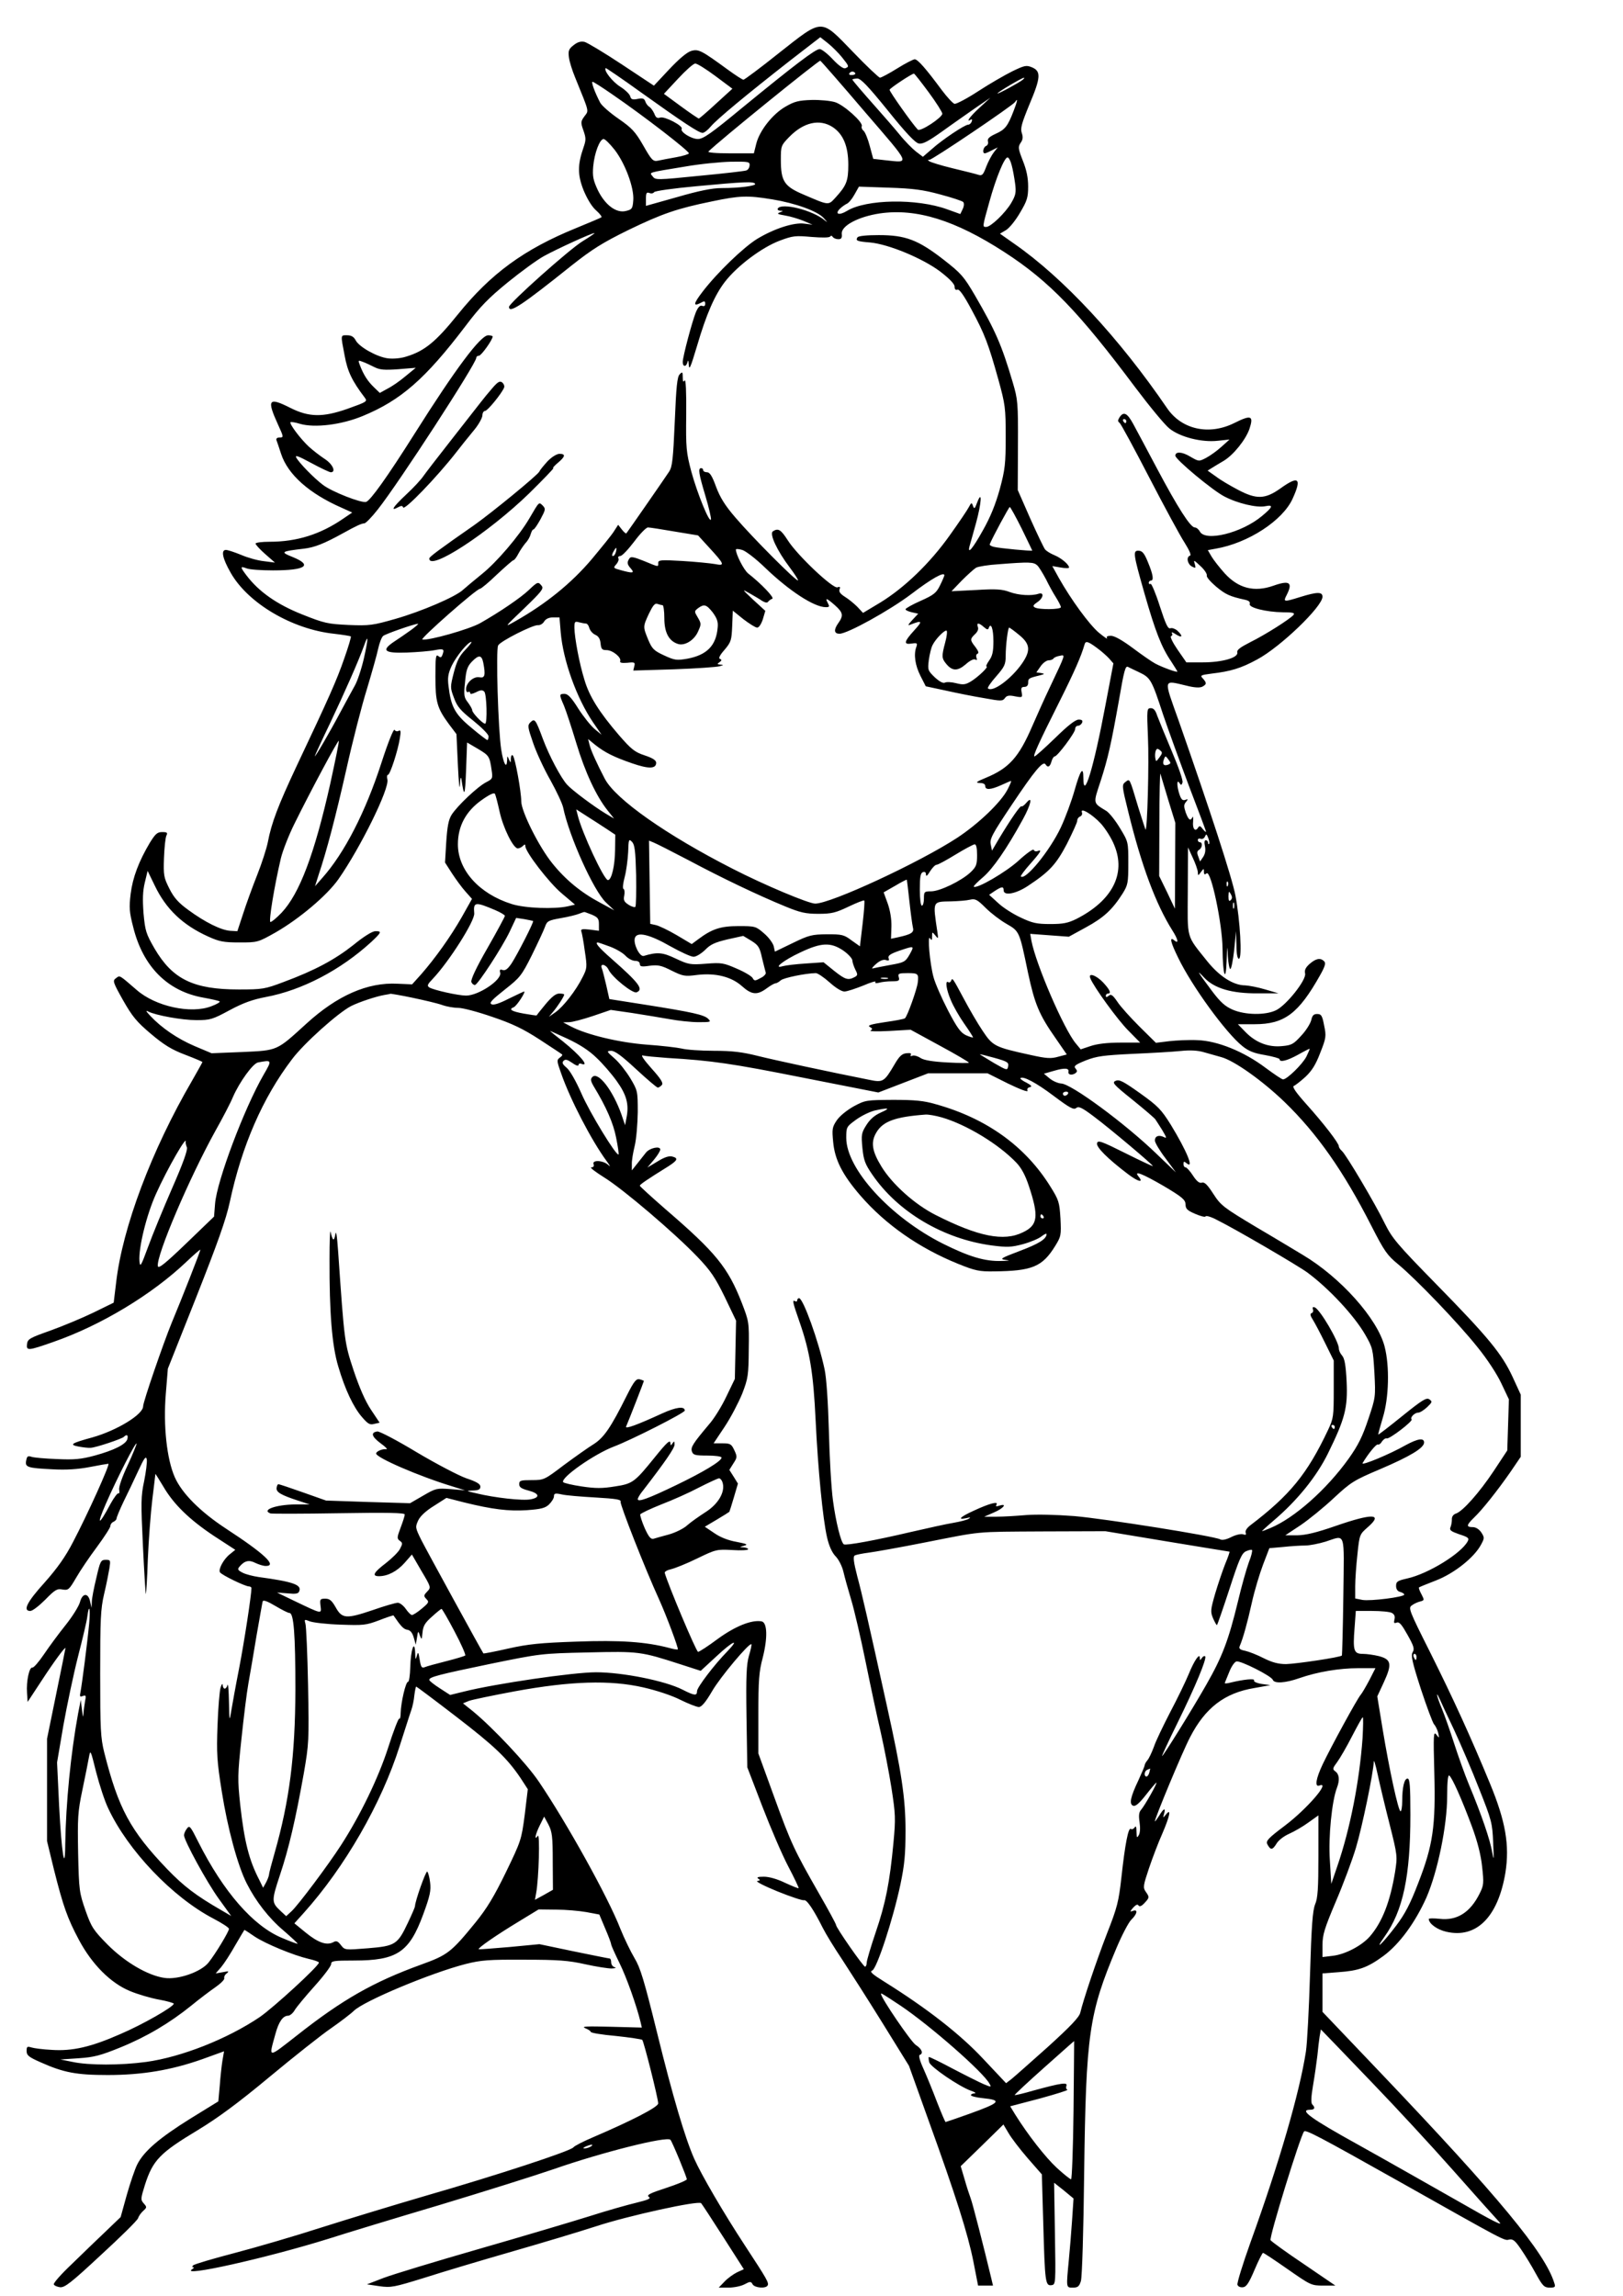 <?xml version="1.0" encoding="UTF-8" standalone="yes"?>
<svg version="1.0" xmlns="http://www.w3.org/2000/svg" width="210mm" height="297mm" viewBox="0 0 794 1123" preserveAspectRatio="xMidYMid meet">
  <g transform="translate(0,1123) scale(0.1,-0.1)" fill="#000000" stroke="none">
    <path d="M3810 10970 c-90 -72 -168 -130 -173 -130 -5 0 -39 22 -76 49 -129
94 -143 102 -179 92 -21 -6 -60 -39 -108 -90 l-75 -80 -157 104 c-86 57 -168
106 -182 110 -18 4 -34 0 -54 -16 -23 -18 -27 -27 -23 -58 2 -20 16 -65 31
-101 71 -175 67 -159 45 -189 -18 -25 -19 -30 -5 -69 13 -37 13 -47 1 -82 -30
-86 -30 -135 0 -211 18 -43 41 -81 62 -99 18 -16 29 -31 25 -33 -4 -3 -59 -26
-122 -52 -256 -104 -419 -223 -581 -424 -107 -133 -162 -178 -251 -205 -27 -9
-64 -12 -90 -9 -54 7 -140 55 -158 88 -9 18 -22 25 -42 25 -33 0 -32 5 -12
-100 14 -77 36 -123 99 -206 13 -18 9 -20 -86 -54 -120 -42 -188 -41 -279 5
-107 54 -116 41 -60 -82 28 -61 28 -63 8 -63 -12 0 -18 -5 -16 -12 3 -7 13
-38 23 -68 33 -101 137 -194 297 -264 l51 -23 -44 -30 c-112 -77 -227 -113
-360 -113 -38 0 -69 -4 -69 -9 0 -5 21 -28 47 -51 l48 -42 -54 7 c-30 3 -80
17 -112 31 -32 13 -65 24 -74 24 -25 0 -17 -41 23 -111 84 -149 300 -277 506
-299 43 -5 80 -11 82 -13 3 -2 -12 -51 -32 -108 -37 -107 -75 -192 -232 -524
-92 -196 -124 -280 -142 -375 -6 -30 -29 -102 -52 -160 -23 -58 -54 -143 -69
-190 l-28 -85 -35 2 c-44 3 -122 41 -205 102 -48 35 -70 59 -93 105 -27 54
-29 64 -26 150 2 50 7 99 12 109 7 14 3 17 -21 17 -24 0 -33 -9 -60 -52 -54
-91 -84 -170 -94 -250 -8 -67 -7 -88 13 -165 48 -192 168 -312 343 -343 39 -7
74 -15 79 -18 5 -3 -13 -14 -40 -24 -100 -39 -274 -1 -366 80 -87 75 -81 72
-101 57 -17 -12 -15 -19 35 -108 45 -79 66 -105 136 -164 64 -54 101 -77 167
-102 47 -18 85 -34 85 -36 0 -2 -23 -43 -51 -92 -197 -338 -340 -717 -371
-986 l-12 -99 -100 -49 c-56 -27 -150 -66 -211 -88 -99 -35 -110 -41 -113 -65
-4 -34 4 -34 129 10 233 81 483 232 652 393 37 35 67 61 67 58 0 -8 -91 -240
-140 -357 -41 -100 -140 -387 -140 -409 0 -40 -128 -118 -248 -152 -106 -29
-115 -36 -67 -45 22 -4 48 -7 58 -6 26 1 150 43 162 53 15 15 23 10 18 -10 -7
-26 -65 -55 -160 -81 -67 -18 -100 -21 -185 -17 -57 2 -113 7 -124 11 -18 6
-22 3 -26 -18 -7 -33 6 -37 127 -43 69 -4 126 0 184 11 46 9 87 16 91 16 10 0
-101 -246 -173 -383 -37 -72 -77 -128 -139 -198 -87 -96 -108 -139 -70 -139
11 0 43 25 73 55 48 49 58 55 84 50 29 -5 33 -1 67 57 20 35 66 103 102 151
36 49 66 95 66 103 0 8 7 17 15 20 8 4 15 11 15 16 0 6 15 42 34 82 19 39 52
107 72 151 30 65 38 75 42 56 2 -14 -4 -61 -13 -106 -16 -74 -16 -106 -6 -315
6 -129 13 -235 14 -237 2 -2 7 74 10 169 4 95 14 227 22 293 8 66 15 122 15
125 0 2 17 -25 38 -60 51 -88 128 -163 250 -244 l103 -67 -26 -21 c-31 -24
-58 -74 -49 -89 8 -13 123 -69 142 -69 6 0 12 -4 12 -8 0 -33 -35 -262 -60
-391 -17 -86 -34 -181 -39 -211 -8 -53 -9 -51 -11 45 -1 55 -4 92 -7 83 -2
-10 -9 -18 -14 -18 -5 0 -9 8 -10 18 0 9 -5 4 -10 -13 -5 -16 -12 -100 -15
-185 -5 -137 -3 -174 21 -324 28 -178 78 -363 122 -449 44 -87 108 -170 182
-232 38 -33 68 -61 67 -63 -2 -1 -35 11 -75 28 -142 58 -288 226 -411 470 -39
78 -43 83 -56 65 -8 -10 -14 -25 -14 -32 0 -25 112 -231 171 -312 l60 -83 -48
28 c-125 72 -185 118 -265 201 -181 189 -239 297 -308 570 -18 73 -20 112 -20
386 0 266 2 316 19 389 11 46 22 102 26 126 6 40 6 42 -18 42 -24 0 -27 -6
-46 -89 -12 -49 -22 -101 -22 -117 l-1 -29 -7 30 c-9 45 -38 44 -50 -2 -6 -21
-38 -72 -71 -113 -33 -41 -80 -105 -105 -142 -25 -37 -51 -67 -57 -65 -15 3
-30 -67 -26 -123 l3 -45 69 105 c60 92 116 168 116 158 0 -2 -20 -102 -45
-223 l-45 -220 0 -250 0 -251 34 -140 c45 -179 66 -238 122 -343 64 -120 155
-211 249 -250 38 -16 103 -35 142 -42 40 -7 73 -17 73 -20 0 -15 -152 -102
-262 -149 -143 -63 -234 -84 -336 -77 -42 2 -87 8 -99 12 -20 6 -23 4 -23 -17
0 -22 10 -30 69 -56 112 -50 174 -62 328 -62 169 0 312 24 464 78 l105 38 -8
-46 c-4 -25 -10 -80 -13 -122 l-7 -77 -138 -85 c-149 -93 -226 -158 -259 -224
-11 -22 -34 -89 -51 -149 l-30 -108 -73 -70 c-40 -38 -115 -110 -165 -159 -51
-48 -91 -93 -89 -100 2 -6 16 -12 30 -14 23 -3 55 22 201 158 96 88 178 169
181 179 3 10 14 26 25 36 19 17 19 19 3 37 -16 18 -15 23 6 91 39 121 73 156
261 269 97 59 195 131 350 260 118 98 253 205 300 237 47 33 97 71 111 85 49
48 376 185 547 229 76 19 112 22 287 21 167 0 216 -4 297 -22 54 -12 112 -21
130 -21 18 1 25 3 16 6 -10 2 -18 13 -18 24 0 10 -3 19 -8 19 -4 0 -83 16
-176 35 l-167 35 -147 -14 c-81 -7 -149 -12 -150 -11 -6 6 89 71 193 134 l100
61 85 -1 c47 0 114 -6 148 -12 l64 -12 29 -69 c16 -37 29 -72 29 -77 0 -5 18
-45 40 -90 35 -70 85 -212 104 -291 l6 -26 -152 4 c-117 3 -147 2 -125 -7 15
-6 27 -14 27 -18 0 -5 55 -14 123 -20 67 -7 125 -16 129 -19 8 -9 78 -287 78
-311 0 -18 -131 -85 -320 -166 -47 -20 -90 -42 -95 -49 -14 -18 -373 -136
-720 -236 -154 -45 -384 -115 -510 -155 -127 -41 -318 -97 -425 -125 -107 -28
-199 -55 -205 -61 -6 -6 -6 -9 0 -9 6 0 3 -5 -5 -10 -64 -41 362 54 667 149
87 28 331 102 543 165 212 64 464 143 560 176 235 82 553 162 570 143 9 -10
80 -182 80 -193 0 -5 -45 -24 -100 -42 -80 -26 -98 -35 -86 -44 12 -8 -1 -14
-62 -29 -42 -10 -145 -39 -229 -66 -83 -26 -325 -98 -537 -159 -212 -61 -423
-125 -468 -142 l-83 -32 61 -9 c57 -8 71 -5 220 41 87 28 278 85 424 127 146
42 333 98 416 125 158 52 501 127 514 113 4 -4 53 -79 108 -165 l101 -158 -33
-15 c-18 -9 -46 -29 -61 -45 l-29 -30 48 0 c26 0 61 7 78 16 28 15 32 15 40 0
10 -17 63 -22 73 -6 8 13 -2 30 -110 195 -105 160 -214 347 -249 426 -45 102
-105 305 -181 614 -64 259 -82 319 -111 367 -19 32 -50 96 -69 143 -60 155
-264 521 -399 720 -60 89 -223 262 -321 343 l-50 40 29 12 c16 6 118 27 225
47 273 50 466 56 628 19 66 -15 141 -40 182 -61 39 -19 79 -35 90 -35 13 0 33
23 65 78 40 69 183 239 192 229 2 -2 -3 -27 -12 -56 -12 -43 -15 -97 -12 -299
l4 -247 73 -190 c40 -104 97 -237 127 -294 30 -57 53 -106 51 -107 -2 -2 -31
10 -66 26 -39 19 -79 30 -104 30 -28 0 -37 -3 -28 -9 11 -7 11 -10 -4 -12 -10
-2 35 -25 99 -51 64 -26 122 -45 129 -43 13 5 47 -45 92 -135 15 -30 58 -100
95 -155 36 -55 125 -194 197 -310 l130 -210 95 -265 c135 -373 193 -557 220
-692 l23 -118 36 0 37 0 -9 38 c-37 154 -91 365 -100 388 -6 16 -20 58 -30 94
l-19 64 105 102 104 102 25 -42 c13 -23 55 -78 93 -122 l70 -80 7 -242 c8
-285 10 -304 40 -300 21 3 21 5 17 252 l-4 249 48 -38 47 -39 -7 -105 c-4 -58
-11 -146 -16 -196 -13 -137 -14 -135 20 -135 24 0 31 6 39 32 6 19 13 250 16
528 9 682 23 780 158 1101 27 64 60 127 73 139 29 28 33 52 8 43 -16 -6 -16
-4 1 16 13 14 22 18 26 10 5 -7 15 -3 29 12 25 27 25 29 6 56 -14 20 -12 30
16 114 17 50 46 127 65 169 37 86 46 129 18 94 -15 -18 -15 -18 -9 4 9 32 -2
27 -25 -11 -11 -17 -20 -29 -20 -26 0 16 136 343 172 411 74 144 169 217 315
241 l78 14 -43 6 c-25 4 -40 12 -37 17 7 11 -51 5 -113 -10 -18 -5 -32 -6 -30
-2 2 4 11 28 22 54 10 26 26 49 35 51 20 5 171 -71 178 -90 7 -19 61 -16 129
8 89 31 196 49 289 49 l84 0 -29 -57 c-17 -32 -36 -65 -43 -73 -17 -19 -145
-254 -186 -340 -34 -72 -40 -113 -16 -104 57 22 -61 -115 -170 -197 -81 -61
-93 -74 -85 -90 16 -30 25 -29 44 1 9 17 36 38 63 50 25 11 68 36 94 55 l49
35 0 -199 c0 -158 -3 -206 -16 -236 -12 -30 -18 -104 -25 -344 -5 -168 -14
-337 -20 -376 -31 -201 -130 -543 -271 -933 -38 -106 -67 -200 -64 -208 3 -9
15 -14 28 -12 16 2 29 22 56 86 19 45 38 82 41 82 4 0 58 -36 121 -80 112 -78
115 -80 174 -80 l59 0 -154 105 c-85 57 -158 110 -163 117 -8 13 146 512 164
532 9 9 74 -25 460 -242 529 -298 519 -293 543 -287 18 4 29 -4 58 -47 20 -29
53 -83 73 -120 33 -60 41 -68 68 -68 26 0 29 3 22 23 -46 148 -271 420 -851
1029 l-283 297 0 94 0 94 78 6 c99 7 142 22 221 80 78 58 154 162 209 284 55
126 102 352 102 498 0 70 4 104 10 100 14 -9 62 -117 111 -249 27 -73 44 -139
50 -197 9 -81 8 -91 -12 -131 -46 -93 -111 -134 -196 -124 -29 3 -53 3 -53 -1
1 -23 41 -52 85 -62 148 -35 254 72 290 289 21 134 1 251 -76 437 -92 223
-178 412 -294 644 -101 201 -106 214 -88 226 10 8 28 16 40 19 22 6 22 7 7 36
-9 16 -14 31 -12 33 2 2 39 17 83 34 88 34 186 111 220 174 18 33 18 36 2 61
-11 16 -27 26 -42 26 -33 0 -31 10 6 46 40 38 114 131 178 223 l51 75 0 152 0
152 -40 87 c-52 112 -118 193 -375 455 -191 195 -214 223 -250 295 -47 97
-190 338 -210 355 -8 7 -15 17 -15 23 0 15 -72 109 -159 206 -51 57 -71 86
-61 89 7 3 33 23 56 44 32 30 51 60 73 118 29 73 30 82 19 134 -9 48 -14 56
-34 56 -17 0 -24 -7 -29 -30 -4 -16 -25 -51 -49 -76 -37 -41 -47 -47 -93 -51
-67 -7 -129 17 -179 68 l-38 39 82 0 c146 0 215 52 321 241 24 43 28 58 19 67
-18 18 -40 14 -71 -13 -20 -18 -26 -31 -22 -47 7 -31 -92 -156 -143 -180 -52
-25 -151 -23 -211 3 -37 16 -60 36 -102 92 -71 95 -79 109 -38 65 50 -53 135
-78 263 -77 l101 0 -65 19 c-36 11 -80 19 -98 20 -58 0 -126 44 -185 117 -106
133 -97 103 -96 345 l1 213 23 -50 c13 -27 24 -59 25 -70 1 -20 1 -20 15 -1
14 19 15 19 15 2 0 -14 3 -16 13 -8 21 18 77 -247 78 -368 1 -129 16 -174 20
-60 3 79 3 81 6 23 2 -35 8 -63 12 -63 5 0 13 42 19 93 l9 92 2 -67 c0 -44 5
-68 12 -68 17 0 6 189 -17 310 -17 89 -125 419 -277 853 -76 213 -78 200 38
173 39 -10 65 -11 77 -5 22 12 22 18 3 40 -15 15 -12 17 42 24 94 11 144 26
223 69 113 60 320 259 320 307 0 25 -27 24 -108 -1 -83 -26 -85 -25 -67 10 31
61 14 73 -65 45 -94 -33 -171 -13 -238 60 -26 29 -55 66 -65 83 l-18 31 38 7
c159 27 329 138 377 245 46 101 29 114 -61 49 -74 -52 -116 -54 -208 -5 -36
19 -84 47 -106 64 l-41 29 24 15 c12 8 37 22 55 33 48 29 108 104 126 157 21
64 8 69 -74 28 -124 -62 -258 -32 -329 72 -234 343 -508 638 -747 804 l-71 50
29 17 c16 9 47 47 69 85 35 59 40 75 40 129 0 43 -8 81 -26 126 -23 59 -24 67
-11 87 11 15 13 28 6 48 -8 23 -1 47 38 142 55 130 57 161 11 180 -27 11 -36
9 -96 -20 -36 -18 -111 -61 -166 -97 -55 -36 -107 -63 -116 -62 -8 2 -36 32
-63 68 -77 104 -117 150 -132 150 -7 0 -46 -20 -86 -45 -40 -25 -78 -45 -84
-45 -5 0 -65 56 -131 125 -162 167 -145 167 -364 -5z m309 -20 c36 -45 36 -46
16 -54 -9 -3 -32 13 -61 44 -26 28 -55 50 -64 50 -21 0 -121 -76 -380 -288
-151 -125 -190 -152 -216 -152 -32 0 -88 35 -79 50 8 14 -83 62 -105 55 -15
-5 -22 0 -29 19 -6 13 -16 28 -24 33 -7 4 -17 16 -20 27 -6 15 -14 17 -38 12
-25 -5 -32 -2 -36 13 -3 11 -25 32 -49 47 -38 24 -82 80 -71 91 2 1 80 -52
173 -119 207 -148 283 -198 301 -198 8 0 26 14 40 31 30 36 179 159 386 321
l150 116 38 -30 c20 -16 51 -47 68 -68z m111 -266 c230 -267 222 -250 103
-238 l-61 7 -17 63 c-9 35 -23 68 -30 74 -8 6 -12 17 -9 23 7 19 -87 103 -130
117 -22 7 -74 12 -115 11 -63 -2 -84 -7 -127 -32 -64 -36 -128 -118 -144 -181
l-12 -48 -116 0 c-73 0 -112 4 -106 9 47 48 541 448 547 444 4 -2 102 -114
217 -249z m-730 174 l83 -62 -79 -72 c-43 -40 -82 -73 -85 -74 -3 0 -43 27
-88 60 l-83 61 69 74 c37 40 75 74 84 74 9 1 53 -27 99 -61z m684 14 c2 -4 -4
-9 -15 -9 -11 -1 -17 2 -14 8 7 11 22 12 29 1z m359 -93 c37 -50 67 -98 67
-105 0 -19 -108 -90 -120 -78 -27 28 -140 188 -138 195 3 9 108 78 119 79 3 0
35 -41 72 -91z m-200 -89 c88 -110 135 -159 152 -162 19 -4 47 11 117 61 51
37 125 88 163 115 l70 48 -53 -49 c-46 -42 -70 -75 -42 -58 6 3 7 -1 4 -9 -3
-9 -11 -16 -18 -16 -16 0 -126 -73 -177 -119 l-44 -38 -33 25 c-18 14 -56 52
-83 86 -28 34 -77 90 -109 126 -78 88 -120 137 -120 141 0 2 10 4 23 5 17 1
51 -34 150 -156z m662 151 c-16 -14 -125 -73 -125 -68 0 6 120 77 130 77 2 0
0 -4 -5 -9z m-2009 -73 c160 -110 374 -276 374 -288 0 -4 -28 -13 -62 -19 -35
-6 -75 -14 -89 -17 -24 -5 -31 2 -72 74 -39 68 -56 86 -121 131 -42 29 -82 64
-90 79 -27 52 -45 102 -37 102 4 0 48 -28 97 -62z m1963 -80 c-29 -76 -42 -92
-89 -113 -30 -14 -40 -23 -37 -36 3 -10 -1 -20 -9 -23 -14 -6 -20 -36 -6 -36
4 0 20 7 35 15 l28 14 -19 -24 c-10 -13 -27 -44 -37 -70 -15 -40 -20 -46 -39
-40 -11 4 -68 18 -126 32 -58 14 -109 30 -115 35 -7 6 -6 8 1 6 11 -3 409 266
420 283 15 24 11 3 -7 -43z m-885 -80 c51 -34 76 -93 76 -184 0 -80 -9 -102
-64 -162 -34 -37 -31 -37 -152 15 -98 41 -114 66 -114 172 0 67 1 70 41 111
70 72 149 90 213 48z m-1067 -111 c51 -66 96 -186 91 -247 -3 -40 -6 -45 -36
-52 -47 -12 -102 29 -138 103 -22 48 -26 66 -22 115 6 66 32 134 51 134 7 0
31 -24 54 -53z m1942 -74 c6 -21 13 -61 17 -90 6 -45 3 -58 -19 -96 -29 -49
-100 -117 -122 -117 -19 0 -20 -3 15 122 33 120 74 218 89 218 6 0 15 -17 20
-37z m-1282 -3 c-1 -11 -8 -22 -17 -24 -8 -3 -112 -15 -229 -26 -208 -21 -215
-21 -228 -3 -16 21 -31 17 157 48 74 13 176 23 227 24 86 1 92 0 90 -19z m27
-89 c7 -10 -75 -21 -164 -21 -46 0 -110 -13 -217 -44 l-153 -43 0 35 c0 28 3
33 17 28 9 -4 19 -2 23 4 3 6 96 19 206 29 234 22 281 24 288 12z m905 -52
c57 -15 108 -32 113 -37 5 -5 5 -19 -2 -34 l-12 -25 -64 23 c-148 54 -397 50
-491 -8 -38 -23 -61 -16 -34 11 9 9 25 20 33 24 9 3 26 23 38 45 l22 39 147
-5 c117 -4 166 -10 250 -33z m-822 -24 c115 -19 224 -58 254 -93 18 -20 19
-22 4 -10 -59 50 -212 88 -230 58 -3 -5 2 -10 12 -11 16 0 16 -1 -2 -8 -16 -6
-11 -9 25 -15 25 -4 65 -16 90 -26 l45 -19 -40 5 c-51 7 -147 -24 -230 -74
-67 -41 -196 -165 -268 -259 -46 -60 -48 -75 -6 -53 15 9 19 7 19 -6 0 -10 -5
-14 -15 -10 -10 4 -20 -6 -31 -32 -18 -45 -64 -217 -64 -243 0 -24 17 -25 23
-1 3 12 5 10 6 -7 2 -37 8 -23 41 87 46 157 87 249 136 313 60 78 181 169 269
202 64 24 77 25 155 18 51 -4 87 -4 91 2 4 5 9 5 13 -2 4 -6 16 -11 27 -11 15
0 19 6 17 26 -4 39 80 84 186 100 179 26 369 -33 611 -190 219 -142 363 -292
639 -661 70 -93 145 -184 167 -201 52 -42 158 -69 237 -60 l57 6 -40 -36 c-22
-20 -56 -44 -75 -54 -35 -18 -35 -18 -78 7 -40 24 -72 25 -72 4 0 -18 181
-169 239 -199 64 -34 160 -57 202 -48 40 8 36 -4 -17 -48 -99 -83 -277 -127
-304 -76 -6 11 -17 20 -25 20 -21 0 -83 97 -184 287 -49 92 -102 192 -118 221
-29 53 -47 61 -67 29 -8 -13 -8 -19 1 -25 6 -4 71 -124 145 -267 74 -143 152
-287 173 -319 23 -37 34 -61 27 -64 -20 -6 -13 -41 9 -53 19 -10 20 -9 14 13
-7 21 -4 19 28 -11 20 -18 33 -39 31 -46 -3 -7 18 -31 45 -54 47 -39 66 -48
143 -65 18 -4 25 -11 22 -20 -7 -18 80 -40 163 -41 48 0 59 -3 51 -13 -18 -21
-140 -98 -211 -133 -49 -25 -67 -38 -64 -50 7 -26 -74 -49 -169 -49 l-80 0
-43 62 c-24 35 -38 64 -32 66 6 2 8 9 4 15 -4 7 5 4 20 -6 31 -20 36 -9 7 18
-10 9 -26 15 -34 12 -12 -5 -23 19 -52 108 -20 63 -41 112 -45 109 -5 -3 -9 0
-9 5 0 6 5 11 10 11 16 0 11 30 -14 90 -17 42 -27 55 -44 56 -31 2 -29 -12 27
-209 53 -185 83 -263 131 -333 16 -25 30 -47 30 -49 0 -6 -72 20 -108 39 -17
9 -66 43 -110 76 -51 38 -90 60 -107 60 -18 0 -24 -4 -19 -12 4 -7 -14 6 -40
27 -47 40 -135 160 -196 268 l-32 58 41 -7 c22 -4 41 -4 41 0 0 14 -37 46 -71
60 -20 8 -40 21 -46 28 -6 7 -39 76 -73 152 l-61 139 1 219 c1 209 -1 224 -25
306 -55 186 -85 254 -186 428 -54 92 -67 107 -153 174 -125 97 -186 120 -317
120 -58 0 -100 -4 -104 -11 -11 -16 -2 -20 61 -25 90 -8 256 -77 342 -141 47
-36 72 -62 72 -75 0 -13 5 -18 14 -15 9 4 31 -27 68 -96 66 -122 84 -171 132
-343 34 -123 36 -140 36 -280 0 -133 -3 -160 -29 -257 -21 -75 -46 -137 -83
-202 -49 -88 -76 -120 -65 -77 3 9 17 61 32 114 27 99 31 167 5 99 -11 -30
-14 -32 -20 -16 -6 18 -8 18 -20 -5 -7 -14 -49 -76 -94 -139 -96 -135 -220
-255 -339 -328 l-85 -51 -28 30 c-16 16 -43 38 -61 49 -22 14 -30 25 -26 36 5
12 2 15 -10 10 -22 -8 -196 156 -243 230 -34 53 -47 61 -73 44 -18 -12 20 -94
82 -176 25 -33 43 -62 41 -64 -7 -7 -224 211 -305 306 -52 60 -76 99 -96 152
-19 53 -31 71 -44 71 -11 0 -19 5 -19 10 0 6 -4 10 -10 10 -16 0 -12 -26 21
-136 17 -57 29 -109 27 -115 -7 -20 -67 128 -96 234 -25 95 -27 115 -25 281 1
109 -2 174 -8 165 -6 -10 -9 -6 -9 16 0 26 -2 28 -15 14 -12 -12 -17 -59 -24
-231 -8 -183 -12 -220 -27 -244 -16 -25 -202 -293 -210 -303 -2 -2 -12 6 -22
19 l-18 23 -20 -31 c-10 -17 -60 -78 -109 -137 -99 -117 -223 -218 -375 -304
-55 -31 -54 -31 44 63 85 82 97 97 86 110 -17 22 -20 21 -63 -20 -40 -38 -141
-107 -238 -162 -53 -30 -254 -87 -283 -80 -13 3 265 248 282 248 5 0 43 31 83
70 41 38 77 70 81 70 4 0 15 14 24 32 9 17 25 40 35 52 11 11 22 31 25 43 4
13 9 23 13 23 5 0 20 23 35 50 25 47 26 51 11 67 -19 18 -16 22 -65 -62 -50
-86 -161 -216 -234 -274 -38 -31 -79 -65 -91 -76 -36 -34 -204 -106 -330 -142
-112 -32 -127 -34 -230 -30 -102 5 -118 8 -228 52 -123 49 -211 111 -271 190
-32 42 -32 47 0 35 14 -6 72 -10 129 -10 161 0 197 25 95 66 -60 24 -56 27 55
40 53 6 99 24 195 77 61 34 89 47 102 47 7 0 37 31 66 68 103 130 482 714 482
742 0 6 6 10 13 10 11 0 67 78 67 94 0 3 -10 6 -22 6 -37 0 -159 -163 -359
-480 -135 -214 -217 -328 -238 -335 -23 -7 -168 50 -211 83 -44 33 -117 108
-131 134 -7 14 11 7 74 -27 46 -25 89 -45 95 -45 27 0 10 39 -28 64 -23 15
-58 42 -79 61 -40 37 -97 112 -90 120 3 2 24 -1 46 -8 72 -21 203 -5 307 38
187 77 307 182 503 440 73 97 114 138 207 214 63 51 143 110 178 129 62 34
232 112 246 112 4 0 -22 -18 -58 -40 -63 -38 -360 -303 -360 -321 0 -34 62 7
307 203 100 79 151 111 275 172 167 81 240 106 411 141 134 28 173 30 294 10z
m-1945 -821 c26 -13 48 -15 117 -10 l85 7 -50 -41 c-27 -23 -66 -50 -88 -61
l-38 -21 -30 29 c-29 28 -50 60 -68 108 -9 23 -8 24 15 15 14 -5 39 -17 57
-26z m3678 -264 c0 -5 -2 -10 -4 -10 -3 0 -8 5 -11 10 -3 6 -1 10 4 10 6 0 11
-4 11 -10z m-512 -525 c28 -58 52 -107 52 -108 0 -4 -160 11 -188 18 -13 3
-22 9 -20 13 15 36 94 182 98 182 3 0 29 -47 58 -105z m-1698 -15 l115 -19 53
-58 c78 -85 80 -92 29 -82 -23 4 -95 11 -159 15 -106 6 -118 5 -118 -10 0 -20
5 -21 -70 10 -50 20 -65 23 -71 12 -13 -19 -11 -29 8 -50 19 -22 8 -23 -50 -7
-37 10 -38 11 -22 29 9 10 14 24 10 29 -3 6 1 11 9 11 9 0 39 32 68 70 29 39
59 70 68 70 8 0 67 -9 130 -20z m-287 -100 c-3 -11 -9 -20 -15 -20 -5 0 -4 9
2 20 6 11 12 20 14 20 2 0 2 -9 -1 -20z m731 -78 c118 -113 239 -192 296 -192
18 0 19 3 10 20 -15 28 -6 25 35 -11 40 -36 43 -50 14 -90 -21 -31 -18 -49 8
-49 39 0 245 114 351 194 98 75 162 111 162 92 0 -3 -9 -25 -21 -49 -18 -37
-30 -47 -95 -76 -41 -18 -74 -37 -74 -41 0 -5 14 -11 31 -15 l31 -7 -29 -31
c-22 -24 -24 -29 -8 -22 57 22 60 18 18 -28 -51 -56 -54 -71 -13 -65 27 4 29
2 23 -16 -14 -37 -6 -91 20 -142 l26 -51 98 -21 c54 -12 138 -29 188 -37 82
-15 90 -15 101 0 9 13 21 15 49 9 37 -7 38 -6 33 20 -4 20 -1 26 13 26 12 0
19 7 19 20 0 21 2 23 55 36 27 7 28 8 7 12 l-22 3 21 30 c11 16 29 29 39 29
10 0 21 4 24 9 3 5 17 11 30 13 29 6 31 13 -47 -152 -25 -52 -64 -139 -87
-192 -66 -153 -114 -206 -228 -253 -46 -19 -52 -24 -29 -25 17 0 27 -5 27 -15
0 -20 26 -19 79 5 24 11 45 20 47 20 3 0 -5 -19 -17 -42 -32 -62 -140 -166
-246 -236 -185 -121 -618 -322 -695 -322 -32 0 -249 91 -403 170 -324 165
-573 340 -626 440 -37 71 -69 140 -75 167 l-7 28 34 -28 c48 -38 92 -60 182
-91 81 -28 117 -27 117 3 0 12 -17 23 -56 36 -49 16 -66 30 -126 99 -96 112
-145 189 -169 271 -25 80 -48 204 -49 254 0 30 2 33 23 27 12 -3 27 -6 33 -6
7 0 14 -10 17 -22 4 -13 16 -27 29 -33 16 -7 24 -20 26 -42 3 -28 7 -33 29
-33 30 0 74 -36 67 -54 -3 -8 8 -10 35 -8 36 4 39 2 34 -17 l-5 -21 198 6
c110 4 210 11 224 15 21 6 21 7 5 8 -17 1 -18 3 -5 12 11 8 12 12 2 16 -8 3
-1 18 23 45 32 38 34 47 37 116 l3 75 52 -42 c29 -22 59 -41 67 -41 9 0 20 17
28 41 l12 41 -60 55 c-54 51 -56 53 -19 32 22 -13 51 -29 63 -38 15 -9 26 -11
30 -4 4 5 13 12 20 14 13 4 -54 74 -118 124 -21 17 -60 93 -60 117 0 4 14 3
31 -2 17 -5 68 -44 113 -88z m1331 12 c9 -9 27 -39 42 -67 14 -29 36 -69 49
-89 13 -21 24 -42 24 -48 0 -12 -109 -13 -128 -1 -10 6 -7 12 12 25 30 19 36
50 8 42 -35 -12 -98 -8 -142 8 -37 14 -67 16 -165 10 l-120 -6 50 52 c28 28
59 56 70 63 11 6 61 14 110 17 153 12 172 11 190 -6z m-1834 -194 c5 0 9 -29
9 -64 0 -68 21 -110 64 -125 33 -13 82 16 101 60 16 35 16 39 -1 68 -18 30
-18 31 1 46 30 22 41 18 72 -21 20 -28 27 -45 24 -73 -7 -89 -53 -135 -148
-153 -53 -9 -62 -8 -114 16 -50 23 -59 32 -78 77 -26 64 -26 63 4 128 19 39
29 52 41 47 9 -3 20 -6 25 -6z m-498 -133 c12 -139 78 -322 158 -440 l42 -61
-34 28 c-19 16 -55 61 -80 100 -33 53 -51 72 -67 72 -27 0 -27 -3 -3 -58 10
-24 37 -106 60 -182 43 -143 98 -261 154 -331 l31 -39 -39 23 c-60 36 -167
116 -191 143 -30 33 -87 140 -118 223 -36 97 -40 102 -61 82 -15 -15 -14 -23
13 -101 16 -47 54 -129 85 -183 30 -54 58 -114 62 -133 29 -141 149 -407 209
-464 l41 -39 -70 38 c-92 49 -168 111 -233 192 -65 80 -152 254 -152 303 0 48
-30 213 -41 224 -5 6 -9 0 -10 -15 0 -22 -1 -22 -9 -4 -8 19 -9 19 -9 -2 -2
-48 -18 -20 -29 50 -15 96 -27 489 -15 510 11 21 172 102 195 99 10 -1 24 7
30 18 8 13 24 20 44 20 l31 0 6 -73z m-734 10 c-25 -18 -63 -44 -83 -57 -62
-42 -46 -56 64 -52 52 2 114 7 138 12 43 8 47 5 36 -24 -5 -13 -9 -14 -20 -5
-12 10 -14 -6 -14 -100 0 -125 8 -154 66 -233 l37 -49 7 -152 c4 -84 8 -127
10 -97 1 30 4 44 7 30 14 -95 18 -87 23 42 l5 136 53 -31 c55 -33 57 -36 67
-104 6 -40 5 -43 -26 -59 -42 -21 -143 -117 -170 -160 -15 -24 -21 -58 -26
-133 l-6 -100 34 -53 c19 -29 48 -69 66 -89 l32 -36 -50 -89 c-56 -98 -130
-201 -198 -279 l-45 -50 -71 3 c-147 8 -296 -58 -447 -196 -146 -133 -138
-130 -313 -138 l-150 -6 -83 35 c-84 36 -162 89 -217 148 -21 22 -24 29 -10
21 39 -19 165 -42 236 -42 67 0 78 3 163 49 67 36 113 52 176 64 177 33 367
132 518 271 48 45 51 52 18 51 -15 0 -58 -27 -108 -68 -90 -71 -188 -124 -342
-181 -90 -34 -102 -36 -218 -36 -222 0 -324 50 -412 200 -42 73 -46 86 -54
172 -5 69 -4 108 6 150 l14 58 35 -72 c55 -115 137 -193 261 -249 55 -25 76
-29 153 -29 89 0 90 0 177 49 115 66 251 180 308 261 108 155 250 443 239 487
-3 13 -2 23 3 23 10 0 49 119 58 179 6 34 4 42 -6 36 -7 -4 -16 -2 -20 5 -4 7
-31 -59 -64 -161 -78 -241 -181 -442 -290 -564 l-35 -40 18 57 c39 116 82 279
136 518 30 135 75 310 100 390 24 80 49 168 55 197 6 28 17 56 24 62 11 10
149 58 171 60 5 1 -11 -14 -36 -32z m2804 16 c15 -13 21 -15 24 -5 11 30 23
-4 23 -65 0 -50 -5 -72 -21 -94 -11 -16 -17 -29 -13 -29 13 0 -39 -50 -74 -72
-28 -17 -39 -19 -74 -10 -23 6 -48 7 -55 3 -9 -5 -27 5 -50 26 -34 33 -35 36
-29 85 4 28 12 61 18 72 15 31 60 76 69 71 4 -3 1 -29 -7 -58 -18 -67 -17 -77
4 -103 30 -37 56 -38 96 -4 21 19 40 28 47 24 9 -5 10 -2 6 9 -3 9 -1 17 6 20
7 2 3 13 -11 32 -27 34 -27 39 -2 63 13 12 18 25 14 35 -8 22 4 22 29 0z m173
-39 c54 -44 57 -76 15 -138 -53 -77 -146 -145 -168 -123 -3 3 15 30 41 59 40
46 46 58 46 99 0 53 11 139 17 139 3 0 25 -16 49 -36z m-3206 -115 c-12 -52
-32 -112 -45 -134 -12 -22 -43 -78 -68 -125 -54 -102 -127 -227 -127 -219 0 3
33 75 74 160 72 152 141 308 167 381 22 63 21 35 -1 -63z m496 42 c-29 -30
-41 -54 -56 -111 -18 -71 -18 -74 1 -124 15 -42 32 -62 94 -111 42 -34 75 -67
75 -77 0 -10 -3 -18 -6 -18 -3 0 -39 27 -79 61 -80 66 -99 102 -111 204 -5 40
-2 60 16 99 23 47 79 116 96 116 4 0 -9 -17 -30 -39z m3090 10 c21 -15 48 -39
60 -52 l21 -24 -39 -205 c-58 -309 -108 -472 -108 -354 0 59 -15 37 -43 -62
-15 -53 -45 -134 -67 -181 -53 -113 -174 -262 -196 -240 -2 2 18 30 46 61 53
60 59 72 36 63 -8 -3 -16 -1 -19 6 -2 6 -35 -17 -73 -52 -62 -57 -207 -141
-220 -128 -3 2 18 23 45 46 48 41 115 137 195 283 40 73 50 120 17 81 -10 -12
-21 -20 -24 -17 -5 5 -51 -61 -110 -159 l-34 -58 -6 30 c-6 27 7 51 102 193
113 169 154 218 166 199 11 -18 22 -12 29 14 4 14 11 25 16 25 13 0 100 116
100 134 0 9 6 16 14 16 8 0 16 7 20 15 4 11 -1 15 -17 15 -16 0 -54 -30 -115
-90 -51 -49 -96 -90 -101 -90 -9 0 18 61 125 274 69 138 104 217 120 274 5 18
17 15 60 -17z m-3002 -72 c12 -62 8 -77 -18 -72 -29 6 -66 -27 -66 -58 0 -11
5 -17 10 -14 6 3 10 1 10 -5 0 -7 10 -5 29 4 21 11 31 12 40 3 12 -12 16 -157
4 -157 -12 0 -63 53 -63 66 0 6 -10 23 -21 38 -19 24 -21 35 -14 99 5 58 11
77 33 100 34 35 48 34 56 -4z m3208 -47 c57 -27 62 -36 118 -207 24 -71 81
-228 126 -348 46 -120 84 -221 84 -225 0 -4 -7 2 -16 13 -12 16 -16 17 -23 6
-14 -22 -28 -4 -24 31 1 18 0 27 -3 21 -10 -21 -19 -15 -33 22 -10 30 -10 39
1 52 11 14 11 16 -4 10 -12 -4 -19 2 -27 25 -14 40 -15 80 -1 58 8 -12 10 -12
15 2 4 9 -19 75 -53 155 -32 76 -64 154 -71 173 -8 25 -17 36 -31 36 -19 0
-20 -5 -14 -141 6 -125 -3 -461 -12 -453 -1 2 -17 51 -35 108 -45 150 -41 141
-63 125 -18 -14 -18 -18 14 -147 64 -261 134 -450 216 -580 28 -44 32 -67 9
-48 -25 21 -19 -8 19 -85 67 -139 233 -367 314 -432 31 -25 57 -35 111 -44 39
-7 71 -16 71 -20 0 -17 36 -8 89 21 30 17 56 30 58 30 2 0 -6 -18 -16 -39 -20
-38 -95 -111 -114 -111 -6 0 -44 26 -86 57 -105 79 -235 132 -333 135 -40 2
-102 -1 -138 -5 l-65 -8 -80 79 c-44 44 -93 98 -108 121 -23 34 -32 40 -43 30
-10 -8 -14 -8 -14 0 0 6 5 11 10 11 18 0 11 17 -23 54 -34 36 -75 50 -63 21
15 -40 136 -207 187 -257 l57 -58 -97 0 c-64 0 -114 -6 -146 -17 l-48 -16 -24
29 c-59 71 -195 387 -217 502 l-6 34 94 -7 95 -7 84 46 c86 47 128 85 179 165
26 42 28 52 28 149 0 103 0 104 -40 170 -22 37 -52 75 -67 85 -67 41 -66 33
-28 148 36 112 51 179 90 398 24 141 31 165 43 159 4 -2 28 -14 54 -26z
m-3957 -548 c-77 -343 -150 -536 -238 -629 -24 -25 -48 -45 -54 -45 -10 0 19
176 51 312 9 37 39 114 67 170 80 162 212 408 216 404 3 -2 -17 -97 -42 -212z
m4057 131 c-16 -22 -17 -22 -20 -3 -2 11 -1 26 2 35 5 12 9 13 21 3 13 -10 12
-15 -3 -35z m41 -36 c-21 -7 -28 4 -18 29 6 16 8 15 21 -3 13 -17 13 -20 -3
-26z m3 -174 l34 -110 -1 -210 -1 -210 -38 80 -39 80 1 260 c0 143 3 251 5
240 3 -11 21 -69 39 -130z m-3272 -55 c17 -79 67 -180 89 -180 7 0 18 5 25 12
9 9 12 9 12 -1 0 -28 116 -179 178 -231 l65 -55 -34 -8 c-66 -15 -211 -10
-276 11 -159 50 -263 166 -263 292 0 89 39 162 117 217 38 27 60 37 64 30 4
-7 14 -46 23 -87z m527 -87 l39 -26 -1 -76 c-1 -76 -17 -146 -35 -146 -19 0
-128 234 -148 318 l-7 28 56 -36 c31 -20 74 -47 96 -62z m2416 27 c22 -25 52
-72 65 -106 57 -139 -11 -270 -186 -359 -41 -20 -64 -25 -128 -25 -67 0 -88 5
-145 32 -37 17 -87 49 -110 71 l-44 40 28 19 c34 22 43 23 43 3 0 -29 62 -17
121 23 104 69 136 104 189 205 27 54 50 104 50 112 0 9 6 18 14 21 8 3 12 12
9 20 -10 27 51 -9 94 -56z m528 -98 c-3 -3 -5 0 -5 6 0 7 -5 12 -11 12 -7 0
-8 -11 -4 -30 4 -19 1 -37 -9 -52 l-15 -22 -9 25 c-7 17 -6 26 4 32 16 9 19
37 4 37 -5 0 -10 5 -10 11 0 6 6 9 14 6 8 -3 17 2 21 11 6 14 8 13 16 -7 5
-13 7 -26 4 -29z m-2803 -154 c1 -80 0 -150 -4 -154 -4 -3 -19 1 -34 11 -21
14 -25 22 -20 45 3 16 1 30 -4 32 -5 2 -2 28 6 58 8 30 15 85 17 122 2 63 3
66 19 50 13 -14 17 -44 20 -164z m255 75 c163 -87 341 -172 475 -227 73 -30
99 -36 162 -36 64 0 84 5 147 35 40 19 75 33 77 30 3 -2 -1 -54 -8 -114 l-13
-110 -41 29 c-37 28 -47 30 -120 30 -74 -1 -88 -4 -168 -43 l-87 -42 -6 27
c-4 15 -25 44 -48 63 -39 34 -43 35 -124 35 -88 0 -130 -14 -198 -65 l-31 -23
-74 44 c-41 24 -87 46 -102 49 l-27 6 -3 204 -3 203 22 -9 c11 -4 88 -43 170
-86z m1413 24 c0 -47 -4 -57 -32 -84 -45 -42 -150 -93 -193 -93 -33 0 -35 -2
-35 -35 0 -19 -4 -35 -10 -35 -6 0 -10 33 -10 79 0 61 3 80 15 85 10 3 15 -1
15 -12 0 -11 7 -6 20 16 11 17 25 32 32 32 7 0 49 23 93 50 44 27 86 49 93 50
8 0 12 -17 12 -53z m-331 -226 c6 -56 14 -114 17 -127 7 -25 -6 -34 -74 -49
l-33 -7 2 59 c1 36 -6 79 -18 113 l-20 55 56 32 c30 18 56 31 57 30 1 -1 7
-49 13 -106z m1558 77 c-3 -8 -6 -5 -6 6 -1 11 2 17 5 13 3 -3 4 -12 1 -19z
m14 -71 c-8 -8 -11 -3 -11 19 1 25 2 27 11 11 8 -14 8 -22 0 -30z m-1097 -116
c64 -37 63 -36 105 -238 33 -154 54 -206 137 -324 l53 -77 -42 -11 c-35 -10
-57 -9 -137 9 -174 38 -183 43 -233 118 -25 37 -66 108 -92 157 -55 103 -56
104 -62 87 -3 -6 -9 -10 -14 -6 -16 10 -10 -36 13 -89 12 -29 41 -80 65 -114
24 -34 43 -64 43 -67 0 -3 -15 2 -34 10 -27 13 -44 37 -89 123 -30 58 -62 131
-70 161 -18 66 -31 212 -17 190 8 -12 10 -10 10 9 0 24 0 24 16 5 14 -18 15
-17 10 16 -23 156 -26 149 69 151 33 1 74 4 90 8 26 6 36 1 77 -40 26 -26 72
-61 102 -78z m1113 77 c-3 -7 -5 -2 -5 12 0 14 2 19 5 13 2 -7 2 -19 0 -25z
m-3614 -10 c26 -11 47 -24 47 -28 0 -4 -38 -75 -85 -157 -57 -99 -83 -156 -79
-167 4 -9 12 -15 18 -14 16 5 132 183 169 260 l32 68 40 -6 c22 -4 41 -8 43
-9 5 -4 -76 -162 -105 -207 -19 -28 -31 -37 -44 -33 -13 5 -16 1 -12 -13 9
-35 -106 -112 -167 -112 -38 0 -159 27 -180 40 -12 8 -9 15 17 42 79 83 206
283 203 320 -5 57 4 58 103 16z m472 -22 c30 -13 35 -20 35 -47 l0 -32 -46 6
c-36 4 -44 2 -40 -9 3 -8 11 -51 17 -97 12 -78 11 -84 -11 -127 -32 -65 -94
-144 -132 -171 l-33 -23 21 25 c22 26 54 75 54 84 0 3 -11 5 -24 5 -17 0 -37
-16 -67 -52 -24 -29 -44 -54 -44 -55 -1 -1 -29 3 -63 9 -61 11 -75 21 -49 31
14 5 61 77 51 77 -2 0 -36 -16 -75 -35 -47 -24 -75 -33 -85 -27 -12 6 3 22 65
71 75 59 83 69 133 169 29 59 58 121 64 138 10 29 17 32 78 43 36 6 76 16 88
21 13 5 24 9 26 9 1 1 18 -6 37 -13z m385 -155 c50 -28 100 -51 113 -51 13 0
37 15 56 33 26 27 47 37 110 52 l77 17 40 -24 c35 -22 41 -33 52 -84 8 -33 16
-64 18 -71 3 -6 -8 -19 -25 -27 -27 -15 -31 -15 -39 0 -5 9 -40 30 -78 46 -64
28 -75 30 -150 24 -77 -6 -86 -4 -148 25 -65 31 -90 33 -157 13 -20 -5 -52 60
-43 88 10 32 71 18 174 -41z m-297 -1 c30 -11 64 -31 77 -45 13 -14 34 -25 47
-25 14 0 23 -6 23 -15 0 -13 9 -15 48 -9 41 5 57 2 108 -24 55 -27 64 -29 124
-21 91 11 169 -9 220 -55 47 -42 74 -45 120 -11 19 14 38 25 44 25 5 0 17 7
26 15 14 12 120 34 171 35 9 0 39 -20 67 -45 30 -27 59 -45 73 -45 13 0 54 14
92 29 37 16 64 24 60 18 -4 -6 2 -8 18 -4 13 4 41 7 63 7 33 0 38 3 33 20 -5
18 0 20 44 20 50 0 54 -3 49 -45 -3 -32 -52 -169 -63 -176 -5 -4 -49 -12 -99
-19 -67 -10 -86 -16 -73 -23 14 -8 15 -11 4 -18 -8 -4 33 -5 91 -2 l105 6 143
-78 c78 -42 142 -80 142 -83 0 -3 -48 -2 -106 1 -73 4 -114 11 -131 22 -13 9
-31 14 -39 11 -9 -4 -12 -2 -8 5 4 7 -4 9 -22 7 -21 -2 -35 -15 -58 -55 -50
-85 -56 -89 -123 -75 -192 38 -462 96 -546 117 -76 19 -124 25 -215 25 -64 0
-135 5 -157 11 -22 5 -99 14 -170 19 -134 10 -295 48 -374 90 l-36 19 29 1
c16 0 68 14 116 30 l88 30 104 -15 c56 -9 138 -22 182 -30 43 -8 107 -15 143
-15 60 0 63 1 48 16 -19 20 -78 33 -312 70 l-172 27 -15 67 c-9 37 -18 75 -22
84 -10 26 21 19 33 -7 17 -37 118 -118 137 -111 36 14 13 45 -121 163 -64 56
-85 81 -68 81 2 0 28 -9 58 -20z m1143 -20 c24 -17 44 -39 44 -48 0 -9 7 -29
14 -44 13 -25 13 -29 -4 -38 -31 -16 -45 -12 -99 31 l-52 42 -87 -6 c-48 -3
-98 -9 -112 -13 -52 -15 3 29 85 67 103 49 149 51 211 9z m324 -19 c-21 -36
-26 -39 -94 -51 -39 -7 -78 -15 -86 -17 -8 -3 -1 7 15 21 19 17 37 24 49 20
14 -5 18 -2 13 9 -4 12 8 21 51 36 77 26 76 26 52 -18z m-107 -118 c-7 -2 -21
-2 -30 0 -10 3 -4 5 12 5 17 0 24 -2 18 -5z m-2323 -94 c57 -12 121 -27 143
-35 22 -8 57 -14 79 -14 22 0 97 -20 166 -44 98 -33 152 -59 232 -111 58 -38
107 -70 110 -73 3 -2 -2 -9 -12 -16 -15 -11 -14 -17 7 -76 44 -127 148 -328
223 -430 19 -26 20 -30 6 -17 -26 22 -79 24 -70 2 3 -10 -1 -15 -11 -15 -10 0
19 -22 62 -49 94 -58 347 -274 457 -389 65 -68 87 -101 134 -197 l55 -115 -3
-143 -3 -142 -41 -85 c-22 -47 -60 -109 -85 -137 -79 -94 -91 -112 -84 -133 6
-17 15 -20 76 -20 38 0 69 -4 69 -10 0 -17 -90 -71 -223 -135 -137 -66 -187
-84 -187 -68 0 6 12 26 28 45 107 139 152 204 152 222 0 17 -2 18 -10 6 -7
-11 -10 -12 -10 -2 0 23 -15 10 -78 -68 -97 -120 -107 -128 -194 -141 -61 -10
-95 -10 -162 0 -48 7 -88 17 -91 21 -13 22 153 138 248 174 85 32 347 165 347
176 0 23 -43 17 -111 -14 -122 -56 -182 -78 -176 -64 14 32 87 220 87 223 0 1
-9 5 -20 8 -17 4 -27 -7 -62 -76 -80 -161 -114 -210 -165 -242 -26 -16 -91
-62 -145 -102 -95 -72 -97 -73 -157 -73 -54 0 -61 -2 -61 -20 0 -15 11 -22 45
-31 54 -14 59 -34 11 -43 -39 -8 -178 8 -264 29 -53 12 -54 13 -19 14 28 1 37
5 37 19 0 13 -18 24 -69 41 -37 13 -146 70 -242 127 -96 58 -182 103 -193 102
-34 -5 -28 -25 16 -58 24 -17 36 -30 28 -29 -18 3 -50 -10 -50 -21 0 -20 209
-111 374 -161 l61 -19 -71 6 c-68 5 -72 4 -134 -32 l-64 -37 -205 6 -206 7
-113 40 c-62 22 -116 40 -120 40 -4 0 -8 -8 -9 -19 -2 -20 21 -34 107 -62 l55
-18 -71 0 c-94 -1 -167 -27 -121 -44 6 -2 157 -2 335 1 237 4 322 2 322 -6 0
-7 -9 -35 -20 -64 -18 -48 -19 -54 -4 -65 14 -10 14 -14 1 -39 -8 -16 -39 -46
-68 -69 -62 -47 -71 -65 -35 -65 43 0 89 24 126 66 l35 40 47 -81 c47 -79 47
-80 28 -100 -18 -19 -18 -22 -4 -37 14 -14 12 -18 -23 -47 -20 -17 -42 -31
-48 -31 -5 0 -19 14 -30 30 -11 16 -29 30 -39 30 -11 0 -66 -16 -123 -36 -130
-44 -150 -42 -181 14 -19 33 -29 42 -51 42 -25 0 -27 -3 -23 -35 5 -41 10 -42
-128 24 l-85 41 52 -4 c40 -4 53 -2 57 11 12 31 -30 46 -199 69 -27 4 -63 13
-78 21 -24 12 -26 17 -16 29 25 30 47 35 78 19 17 -8 39 -15 51 -15 57 0 -5
59 -195 183 -125 82 -215 172 -250 251 -39 88 -57 252 -44 408 l10 123 139
350 c105 266 145 378 164 465 59 276 161 510 304 698 58 78 227 229 290 261
40 20 122 47 162 54 14 2 28 5 31 6 3 0 53 -8 109 -20z m898 -293 c30 -28 74
-79 99 -114 48 -67 61 -113 48 -179 l-7 -37 -18 53 c-42 118 -114 211 -142
183 -10 -10 -9 -19 6 -45 62 -102 96 -180 110 -251 9 -44 14 -81 12 -83 -10
-10 -142 206 -182 299 -27 61 -56 112 -72 125 -20 17 -24 25 -15 34 9 9 19 6
42 -10 18 -13 31 -17 31 -11 0 7 7 10 15 6 41 -15 -8 43 -90 109 -33 26 -62
49 -64 52 -3 2 35 -15 85 -38 60 -28 106 -58 142 -93z m3057 3 c63 -17 201
-115 309 -219 160 -155 289 -339 425 -606 64 -125 77 -144 132 -189 87 -72
291 -284 386 -403 49 -60 97 -134 118 -179 l37 -78 -4 -125 -4 -125 -66 -100
c-71 -107 -153 -199 -186 -209 -12 -4 -20 -15 -19 -29 0 -12 -3 -29 -7 -38 -6
-14 3 -20 43 -34 44 -14 50 -19 41 -35 -32 -59 -192 -158 -295 -181 -48 -11
-55 -15 -55 -37 0 -15 7 -26 20 -29 11 -3 20 -9 20 -13 0 -12 -166 -33 -205
-26 l-35 7 0 60 c0 33 5 103 11 157 10 97 11 97 52 133 75 66 21 67 -158 5
-95 -33 -146 -45 -188 -46 l-59 0 74 49 c40 27 114 87 163 133 84 78 98 87
228 142 145 62 214 103 214 130 0 24 -31 19 -90 -13 -75 -43 -219 -103 -211
-88 26 44 68 96 75 91 5 -2 14 4 20 15 7 10 17 17 23 15 13 -5 130 85 122 93
-9 9 15 33 32 33 9 0 28 12 44 27 25 24 26 27 11 38 -14 10 -34 -2 -132 -81
-63 -51 -116 -92 -118 -91 -1 2 9 39 22 82 30 97 34 251 9 348 -35 137 -216
339 -401 449 -32 19 -134 81 -228 136 -160 96 -172 105 -209 162 -29 45 -43
59 -56 55 -12 -4 -25 6 -44 35 -14 22 -31 40 -36 40 -6 0 -10 7 -10 16 0 14 3
14 15 4 39 -32 1 60 -77 188 -47 75 -62 91 -150 154 -83 59 -102 69 -120 61
-19 -8 -12 -17 83 -93 57 -46 107 -89 111 -95 4 -5 19 -30 34 -53 22 -37 23
-42 8 -34 -25 12 -44 5 -44 -17 0 -10 23 -49 52 -87 l51 -69 -94 90 c-154 149
-420 345 -468 345 -14 1 -39 11 -55 24 l-29 24 49 14 c51 15 75 14 71 -4 -3
-15 15 -19 32 -9 12 8 12 13 3 24 -11 12 -2 19 50 40 54 21 87 25 228 32 91 4
197 10 235 14 47 5 85 3 115 -6 25 -7 63 -18 85 -24z m-2863 -59 c53 -49 101
-90 106 -90 5 0 14 6 20 13 8 9 -5 30 -51 81 -39 44 -54 67 -42 63 11 -3 65
-8 120 -12 219 -13 314 -27 666 -97 l366 -72 122 47 122 47 145 0 145 0 100
-50 c58 -28 99 -44 96 -35 -4 8 1 15 11 17 13 3 8 9 -16 22 -19 9 -32 19 -30
22 13 12 77 -22 162 -86 80 -60 99 -70 111 -60 12 10 28 3 91 -45 76 -57 284
-232 284 -239 0 -2 -60 26 -134 63 -118 59 -135 65 -139 49 -5 -19 51 -75 151
-151 50 -38 79 -45 52 -12 -26 32 19 14 124 -47 91 -54 105 -67 106 -89 0 -22
8 -30 48 -47 26 -11 48 -17 50 -12 2 5 27 -2 55 -17 93 -46 401 -226 445 -259
107 -80 227 -210 280 -301 38 -66 39 -72 46 -188 6 -118 6 -120 -30 -227 -28
-84 -49 -127 -96 -193 -108 -151 -265 -290 -382 -339 -21 -9 -40 -16 -42 -16
-2 0 24 24 58 53 114 97 209 214 265 328 83 169 97 223 91 351 -4 81 -10 113
-22 127 -9 10 -16 25 -16 35 0 34 -92 191 -118 201 -9 3 -12 0 -9 -9 3 -8 1
-17 -6 -19 -9 -3 -7 -13 6 -33 10 -16 37 -67 60 -114 l42 -85 0 -140 c0 -133
-1 -143 -28 -200 -102 -216 -187 -319 -380 -466 -17 -13 -26 -27 -23 -36 4
-10 1 -13 -13 -8 -11 3 -37 -3 -58 -14 -24 -12 -44 -16 -53 -11 -28 16 -564
101 -714 114 -91 7 -185 9 -236 5 -47 -4 -112 -8 -145 -8 l-60 0 48 21 c47 20
67 46 26 33 -16 -5 -19 -4 -14 5 11 18 -35 6 -112 -30 -66 -30 -82 -46 -35
-36 19 5 23 4 11 -3 -8 -6 -42 -14 -75 -20 -32 -5 -126 -26 -209 -45 -170 -40
-316 -67 -327 -60 -14 9 -39 109 -53 214 -8 58 -17 211 -20 340 -4 142 -12
261 -21 302 -29 137 -105 348 -125 348 -5 0 -9 -5 -9 -11 0 -5 -4 -7 -10 -4
-15 9 -13 -3 21 -100 51 -146 68 -251 79 -480 12 -246 35 -483 56 -575 10 -43
24 -74 42 -93 15 -15 32 -49 38 -75 6 -26 23 -87 38 -137 15 -49 47 -187 71
-305 24 -118 57 -273 74 -345 16 -71 40 -193 52 -270 20 -129 21 -150 10 -268
-18 -192 -38 -296 -87 -439 -24 -71 -44 -138 -44 -149 0 -10 -4 -19 -8 -19 -9
0 -142 191 -142 204 0 5 -38 75 -84 155 -120 210 -136 243 -220 475 l-76 209
0 194 c0 163 3 206 21 273 25 98 23 173 -5 179 -49 9 -130 -24 -215 -86 -47
-35 -90 -63 -96 -63 -9 0 -148 331 -163 386 -2 6 12 14 30 18 18 4 76 27 127
52 93 45 97 46 173 42 43 -3 78 -1 78 4 0 4 -10 8 -22 9 -22 1 -22 1 2 8 21 6
14 9 -37 19 -40 7 -79 22 -109 43 l-46 31 59 35 c32 19 59 36 61 38 1 1 11 33
22 70 l20 68 -21 34 -21 33 20 32 c19 29 19 33 4 65 -14 30 -20 33 -58 33
l-43 0 54 81 c30 45 68 118 86 162 29 75 31 91 32 217 2 133 1 136 -34 227
-68 174 -127 246 -372 457 -70 61 -127 113 -127 116 0 6 35 30 138 94 47 30
52 41 20 49 -15 4 -39 -4 -71 -24 l-50 -30 32 38 c17 20 31 43 31 50 0 19 -52
8 -70 -15 -8 -10 -27 -34 -42 -53 l-27 -34 0 30 c-1 17 6 57 14 90 8 33 14
107 15 165 0 103 -1 106 -36 165 -20 33 -54 77 -77 97 -40 35 -41 37 -17 38
18 0 52 -25 122 -90z m1820 14 c-4 -21 -6 -20 -69 16 -35 21 -66 40 -69 42 -2
3 29 -5 69 -16 65 -18 73 -23 69 -42z m-3643 -42 c-94 -163 -228 -518 -237
-630 l-5 -63 -136 -131 c-105 -101 -137 -126 -139 -111 -8 51 153 429 282 662
36 64 74 137 85 164 32 74 98 165 123 170 69 13 70 13 27 -61z m3936 -92 c-3
-5 -10 -10 -16 -10 -5 0 -9 5 -9 10 0 6 7 10 16 10 8 0 12 -4 9 -10z m-4317
-237 c0 -5 2 -16 6 -25 5 -12 -18 -77 -72 -200 -44 -101 -97 -230 -118 -288
-35 -95 -39 -101 -42 -69 -5 64 34 225 81 329 55 123 155 296 145 253z m5622
-1393 c0 -5 -2 -10 -4 -10 -3 0 -8 5 -11 10 -3 6 -1 10 4 10 6 0 11 -4 11 -10z
m-5905 -186 c-27 -57 -45 -108 -42 -121 2 -12 1 -20 -4 -18 -4 3 -22 -21 -39
-52 -58 -109 -70 -108 -22 2 55 126 146 303 150 294 1 -3 -18 -51 -43 -105z
m2911 -90 c11 -44 -23 -102 -85 -141 -31 -20 -71 -48 -89 -64 -17 -16 -58 -36
-90 -45 -31 -8 -65 -18 -75 -21 -13 -3 -23 8 -43 52 -14 32 -23 62 -22 67 2 5
48 27 103 49 55 21 138 58 185 83 47 24 91 44 97 45 7 0 16 -11 19 -25z m-623
-69 c102 -6 127 -10 123 -21 -4 -12 119 -326 189 -479 36 -80 95 -238 91 -243
-2 -2 -21 1 -42 7 -114 30 -240 39 -454 31 -176 -6 -236 -12 -334 -34 -65 -15
-120 -25 -121 -24 -7 9 -277 502 -304 555 -30 61 -30 63 -15 96 10 21 38 47
77 71 l61 39 86 -22 c138 -34 218 -44 308 -38 69 5 89 10 108 28 13 13 24 30
24 40 0 14 6 16 38 9 20 -5 95 -11 165 -15z m2796 -215 c166 -27 303 -50 306
-50 2 0 -7 -27 -21 -60 -13 -33 -35 -98 -49 -145 -23 -80 -24 -89 -10 -122 9
-20 17 -34 19 -32 2 2 30 82 61 177 47 145 60 175 81 184 13 6 27 9 29 6 3 -3
-3 -30 -15 -59 -11 -30 -36 -117 -54 -194 -46 -190 -77 -270 -154 -405 -70
-123 -211 -350 -217 -350 -2 0 31 72 74 159 91 185 146 319 137 329 -4 3 -11
0 -16 -8 -9 -13 -10 -13 -10 0 0 27 -27 -11 -55 -80 -15 -36 -55 -119 -90
-185 -34 -66 -71 -142 -80 -170 -10 -27 -24 -57 -32 -66 -7 -8 -13 -19 -13
-24 0 -4 -14 -37 -30 -72 -40 -84 -47 -118 -26 -126 11 -4 30 12 62 53 26 33
49 60 51 60 7 0 -56 -111 -74 -132 -11 -12 -13 -28 -8 -61 4 -27 3 -53 -4 -64
-9 -15 -10 -13 -11 17 0 24 -3 31 -9 21 -5 -7 -13 -11 -19 -7 -12 7 -28 -74
-46 -239 -13 -116 -20 -145 -70 -272 -53 -137 -116 -325 -131 -388 -5 -22 -48
-67 -158 -167 -84 -75 -164 -146 -179 -158 l-26 -20 -112 119 c-113 121 -275
247 -483 377 -61 38 -74 50 -60 55 22 8 101 247 138 421 20 96 25 145 25 265
0 157 -20 288 -91 608 -93 422 -122 549 -145 634 -18 70 -21 96 -13 102 7 4
37 10 68 14 31 4 155 26 276 50 285 56 236 52 581 54 l302 1 301 -50z m863
-267 c-2 -159 -6 -290 -7 -291 -8 -9 -225 -41 -273 -42 -38 0 -68 8 -110 29
-31 16 -72 32 -90 36 -26 5 -32 11 -27 23 16 37 37 112 59 211 13 59 38 142
55 187 l31 81 68 6 c37 4 85 7 107 7 22 0 67 9 100 19 100 32 91 59 87 -266z
m-5156 -83 c21 0 29 -103 29 -375 -1 -326 -29 -543 -102 -800 -14 -49 -27 -97
-27 -105 -1 -8 -8 -26 -15 -39 l-14 -25 -19 39 c-50 96 -73 188 -93 367 -13
123 -13 145 6 322 11 105 26 227 34 271 8 44 26 150 40 235 15 85 28 160 30
167 3 8 24 0 61 -22 32 -19 63 -35 70 -35z m-980 -52 c-9 -96 -35 -295 -42
-332 -5 -25 -4 -28 11 -22 15 5 17 2 11 -25 -3 -17 -7 -46 -8 -63 -1 -21 -3
-15 -7 19 l-6 50 -13 -66 c-36 -196 -60 -439 -63 -639 -1 -150 -18 -44 -30
187 l-10 212 31 182 c18 100 50 252 72 338 22 86 43 173 45 194 9 67 16 39 9
-35z m1788 -39 c32 -60 55 -113 52 -117 -4 -3 -46 -16 -94 -28 -48 -12 -95
-25 -104 -29 -15 -6 -19 0 -25 37 -6 38 -8 40 -14 18 -6 -21 -7 -19 -8 15 -3
70 -22 14 -24 -69 -1 -41 -6 -73 -11 -73 -11 2 -35 -102 -36 -152 0 -19 -3
-31 -7 -28 -3 4 -28 -59 -54 -141 -48 -149 -137 -333 -231 -478 -61 -95 -210
-294 -242 -323 l-26 -24 -26 24 c-46 43 -47 49 -5 176 44 131 77 274 117 498
25 145 26 159 21 430 -3 154 -9 290 -13 303 -6 21 -5 22 22 11 16 -6 83 -14
149 -16 112 -4 125 -3 189 21 38 15 69 25 71 24 36 -53 49 -67 67 -70 15 -2
25 -14 32 -38 l10 -35 6 35 c5 34 6 34 14 10 9 -23 9 -22 13 15 3 32 12 47 46
77 23 21 44 38 47 38 3 0 32 -50 64 -111z m4586 91 c12 -7 16 -17 12 -32 -4
-17 -2 -20 11 -15 13 5 25 -10 53 -60 31 -55 35 -69 25 -85 -9 -15 -3 -46 40
-179 29 -88 58 -166 65 -174 7 -7 16 -26 20 -41 6 -28 6 -28 -9 -9 -14 18 -15
1 -10 -185 7 -263 -6 -355 -79 -542 -39 -102 -65 -151 -108 -208 -66 -87 -111
-130 -57 -54 91 127 127 296 127 597 0 143 -3 177 -14 177 -16 0 -26 -43 -26
-111 0 -27 -4 -49 -8 -49 -11 0 -55 203 -88 403 l-26 159 32 69 c41 89 37 112
-24 128 -25 6 -60 11 -79 11 -44 0 -49 16 -40 128 l6 82 79 0 c44 0 88 -4 98
-10z m-3252 -188 c-63 -64 -148 -176 -148 -194 0 -24 -12 -23 -71 7 -84 43
-293 85 -423 85 -112 0 -494 -56 -649 -95 l-65 -16 -51 33 c-28 18 -51 36 -51
41 0 14 48 26 298 78 245 50 249 51 477 56 252 6 259 5 457 -59 l96 -31 78 72
c78 73 117 91 52 23z m3372 -27 c0 -8 -2 -15 -4 -15 -2 0 -6 7 -10 15 -3 8 -1
15 4 15 6 0 10 -7 10 -15z m-4701 -290 c190 -146 251 -204 318 -303 l35 -54
-15 -125 c-16 -122 -18 -128 -92 -281 -58 -119 -93 -177 -149 -246 -119 -146
-136 -159 -266 -206 -234 -85 -385 -171 -607 -346 -146 -114 -139 -114 -106 6
16 60 37 90 62 90 9 0 24 12 33 28 9 15 53 68 97 117 45 50 81 98 81 108 0 15
12 17 112 17 210 0 270 40 338 225 34 92 39 118 34 157 -3 27 -10 50 -14 53
-7 4 -60 -146 -60 -170 0 -4 -15 -39 -34 -79 -51 -108 -62 -115 -196 -126
-113 -9 -113 -9 -132 15 -16 21 -23 23 -39 14 -32 -16 -74 -1 -134 48 l-55 45
46 51 c201 224 380 535 469 816 26 80 51 160 57 176 6 17 13 49 15 73 3 23 7
42 9 42 2 0 89 -65 193 -145z m4884 -65 c32 -69 88 -199 123 -289 62 -156 65
-168 69 -265 4 -84 3 -92 -5 -46 -9 58 -53 186 -114 332 -20 48 -52 138 -72
200 -20 62 -47 139 -60 170 -24 57 -33 96 -11 48 6 -14 37 -81 70 -150z m-447
-42 c-15 -209 -60 -442 -124 -628 l-29 -85 -7 115 c-8 114 10 292 35 356 14
37 11 65 -8 79 -15 11 -14 15 9 46 14 19 47 76 73 127 26 50 49 92 52 92 3 0
2 -46 -1 -102z m-6137 -343 c96 -206 314 -435 515 -540 42 -22 76 -44 76 -50
0 -13 -65 -121 -100 -165 -37 -46 -149 -85 -216 -75 -82 12 -192 77 -277 162
-71 72 -80 86 -109 168 -30 87 -32 97 -36 280 -3 173 -2 201 21 310 14 66 28
138 32 160 7 38 8 36 35 -73 16 -62 42 -142 59 -177z m6269 -77 c39 -155 39
-158 27 -235 -24 -146 -63 -246 -124 -316 -40 -45 -120 -87 -181 -94 l-50 -6
0 59 c0 50 10 82 65 212 36 84 81 204 99 265 30 100 85 365 87 420 0 12 9 -16
19 -63 10 -47 36 -156 58 -242z m-1175 252 c-3 -11 -9 -20 -14 -20 -14 0 -11
28 4 33 6 3 13 6 14 6 0 1 -1 -8 -4 -19z m-2919 -435 l1 -139 -44 -25 -44 -24
6 34 c13 70 19 295 8 279 -19 -27 -12 8 10 52 l21 42 21 -39 c18 -35 21 -59
21 -180z m-1458 -368 c55 -36 188 -91 264 -109 27 -6 50 -14 50 -18 0 -17
-223 -221 -290 -267 -159 -107 -382 -195 -555 -219 -125 -17 -281 -17 -360 0
l-60 12 90 6 c76 5 108 14 204 53 128 52 242 120 346 204 39 32 92 72 118 90
26 18 46 38 44 44 -2 7 3 18 12 24 13 11 10 12 -19 6 l-35 -6 27 31 c15 18 46
66 69 107 24 41 44 75 45 75 1 0 24 -15 50 -33z m3160 -338 c143 -96 406 -326
435 -382 10 -17 8 -17 -28 -2 -21 9 -89 43 -152 76 -62 33 -115 59 -117 57 -2
-2 -1 -14 2 -26 7 -23 144 -117 204 -139 19 -6 27 -12 18 -13 -10 0 -18 -4
-18 -9 0 -4 25 -11 56 -14 99 -10 89 -22 -64 -77 -62 -22 -114 -40 -116 -40
-2 0 -21 44 -42 98 -20 53 -50 126 -66 162 -18 39 -25 66 -19 68 20 7 11 30
-19 49 -23 15 -170 230 -170 250 0 5 10 -1 96 -58z m2314 -384 c106 -110 281
-299 388 -420 107 -121 209 -235 226 -253 23 -24 -25 0 -199 100 -127 72 -345
196 -485 274 -239 132 -296 174 -241 174 23 0 27 10 11 26 -7 7 -6 37 4 95 8
46 17 111 21 144 3 33 8 75 11 94 l6 34 33 -34 c18 -19 120 -124 225 -234z
m-1468 -127 c-2 -186 -8 -338 -12 -338 -5 0 -36 25 -70 56 -56 52 -141 161
-203 260 l-25 41 145 38 c80 22 141 41 135 43 -6 2 -8 10 -5 19 8 19 -26 14
-161 -23 -48 -14 -90 -24 -92 -22 -1 2 63 62 144 134 81 72 147 131 147 130 0
-1 -1 -153 -3 -338z m-2362 -178 c-8 -5 -22 -9 -30 -9 -10 0 -8 3 5 9 27 12
43 12 25 0z"/>
    <path d="M2409 9332 c-19 -22 -44 -52 -56 -68 -13 -16 -77 -99 -144 -184 -67
-85 -129 -166 -138 -179 -9 -14 -46 -55 -84 -90 -66 -62 -79 -84 -39 -62 15 8
21 8 24 -1 6 -17 164 147 258 267 35 45 40 51 93 116 20 25 37 56 37 68 0 11
6 21 13 21 12 0 82 86 93 114 3 7 -1 18 -9 25 -12 9 -21 4 -48 -27z"/>
    <path d="M2678 8973 c-19 -21 -37 -43 -39 -49 -5 -15 -231 -200 -317 -261
-178 -124 -222 -157 -222 -165 0 -64 289 125 489 319 69 68 122 123 118 123
-5 0 5 12 22 26 37 31 39 44 8 44 -13 0 -38 -15 -59 -37z"/>
    <path d="M1612 5070 c-1 -261 12 -423 43 -525 33 -112 74 -199 117 -248 28
-32 37 -38 59 -32 l26 6 -42 63 c-28 42 -56 106 -85 192 -45 137 -45 135 -76
584 -6 82 -10 105 -14 80 -6 -34 -13 -30 -23 15 -3 11 -5 -50 -5 -135z"/>
    <path d="M4176 5818 c-35 -20 -68 -47 -83 -69 -22 -33 -23 -43 -17 -105 8 -87
45 -160 133 -262 124 -143 288 -257 478 -334 84 -34 104 -38 176 -37 186 2
236 22 299 124 29 47 30 53 26 135 -5 80 -8 90 -50 157 -122 196 -312 333
-561 402 -58 17 -102 21 -208 21 -132 -1 -135 -1 -193 -32z m133 -30 c-31 -14
-53 -33 -71 -62 -24 -38 -25 -47 -19 -111 6 -60 13 -79 48 -130 125 -183 347
-315 584 -347 77 -10 96 -9 153 6 37 10 77 27 91 38 14 11 25 16 25 11 -1 -24
-38 -47 -131 -82 -95 -36 -100 -40 -69 -44 25 -3 19 -4 -20 -5 -81 -3 -160 21
-288 85 -256 129 -472 365 -472 517 0 53 1 55 48 89 26 19 67 39 92 45 69 15
79 12 29 -10z m299 -24 c120 -35 277 -130 364 -221 25 -26 44 -62 61 -113 50
-150 45 -193 -29 -228 -93 -46 -218 -21 -427 85 -101 51 -212 150 -265 237
-46 75 -53 119 -25 166 32 55 92 77 241 88 13 1 49 -5 80 -14z m497 -484 c3
-5 1 -10 -4 -10 -6 0 -11 5 -11 10 0 6 2 10 4 10 3 0 8 -4 11 -10z"/>
  </g>
</svg>